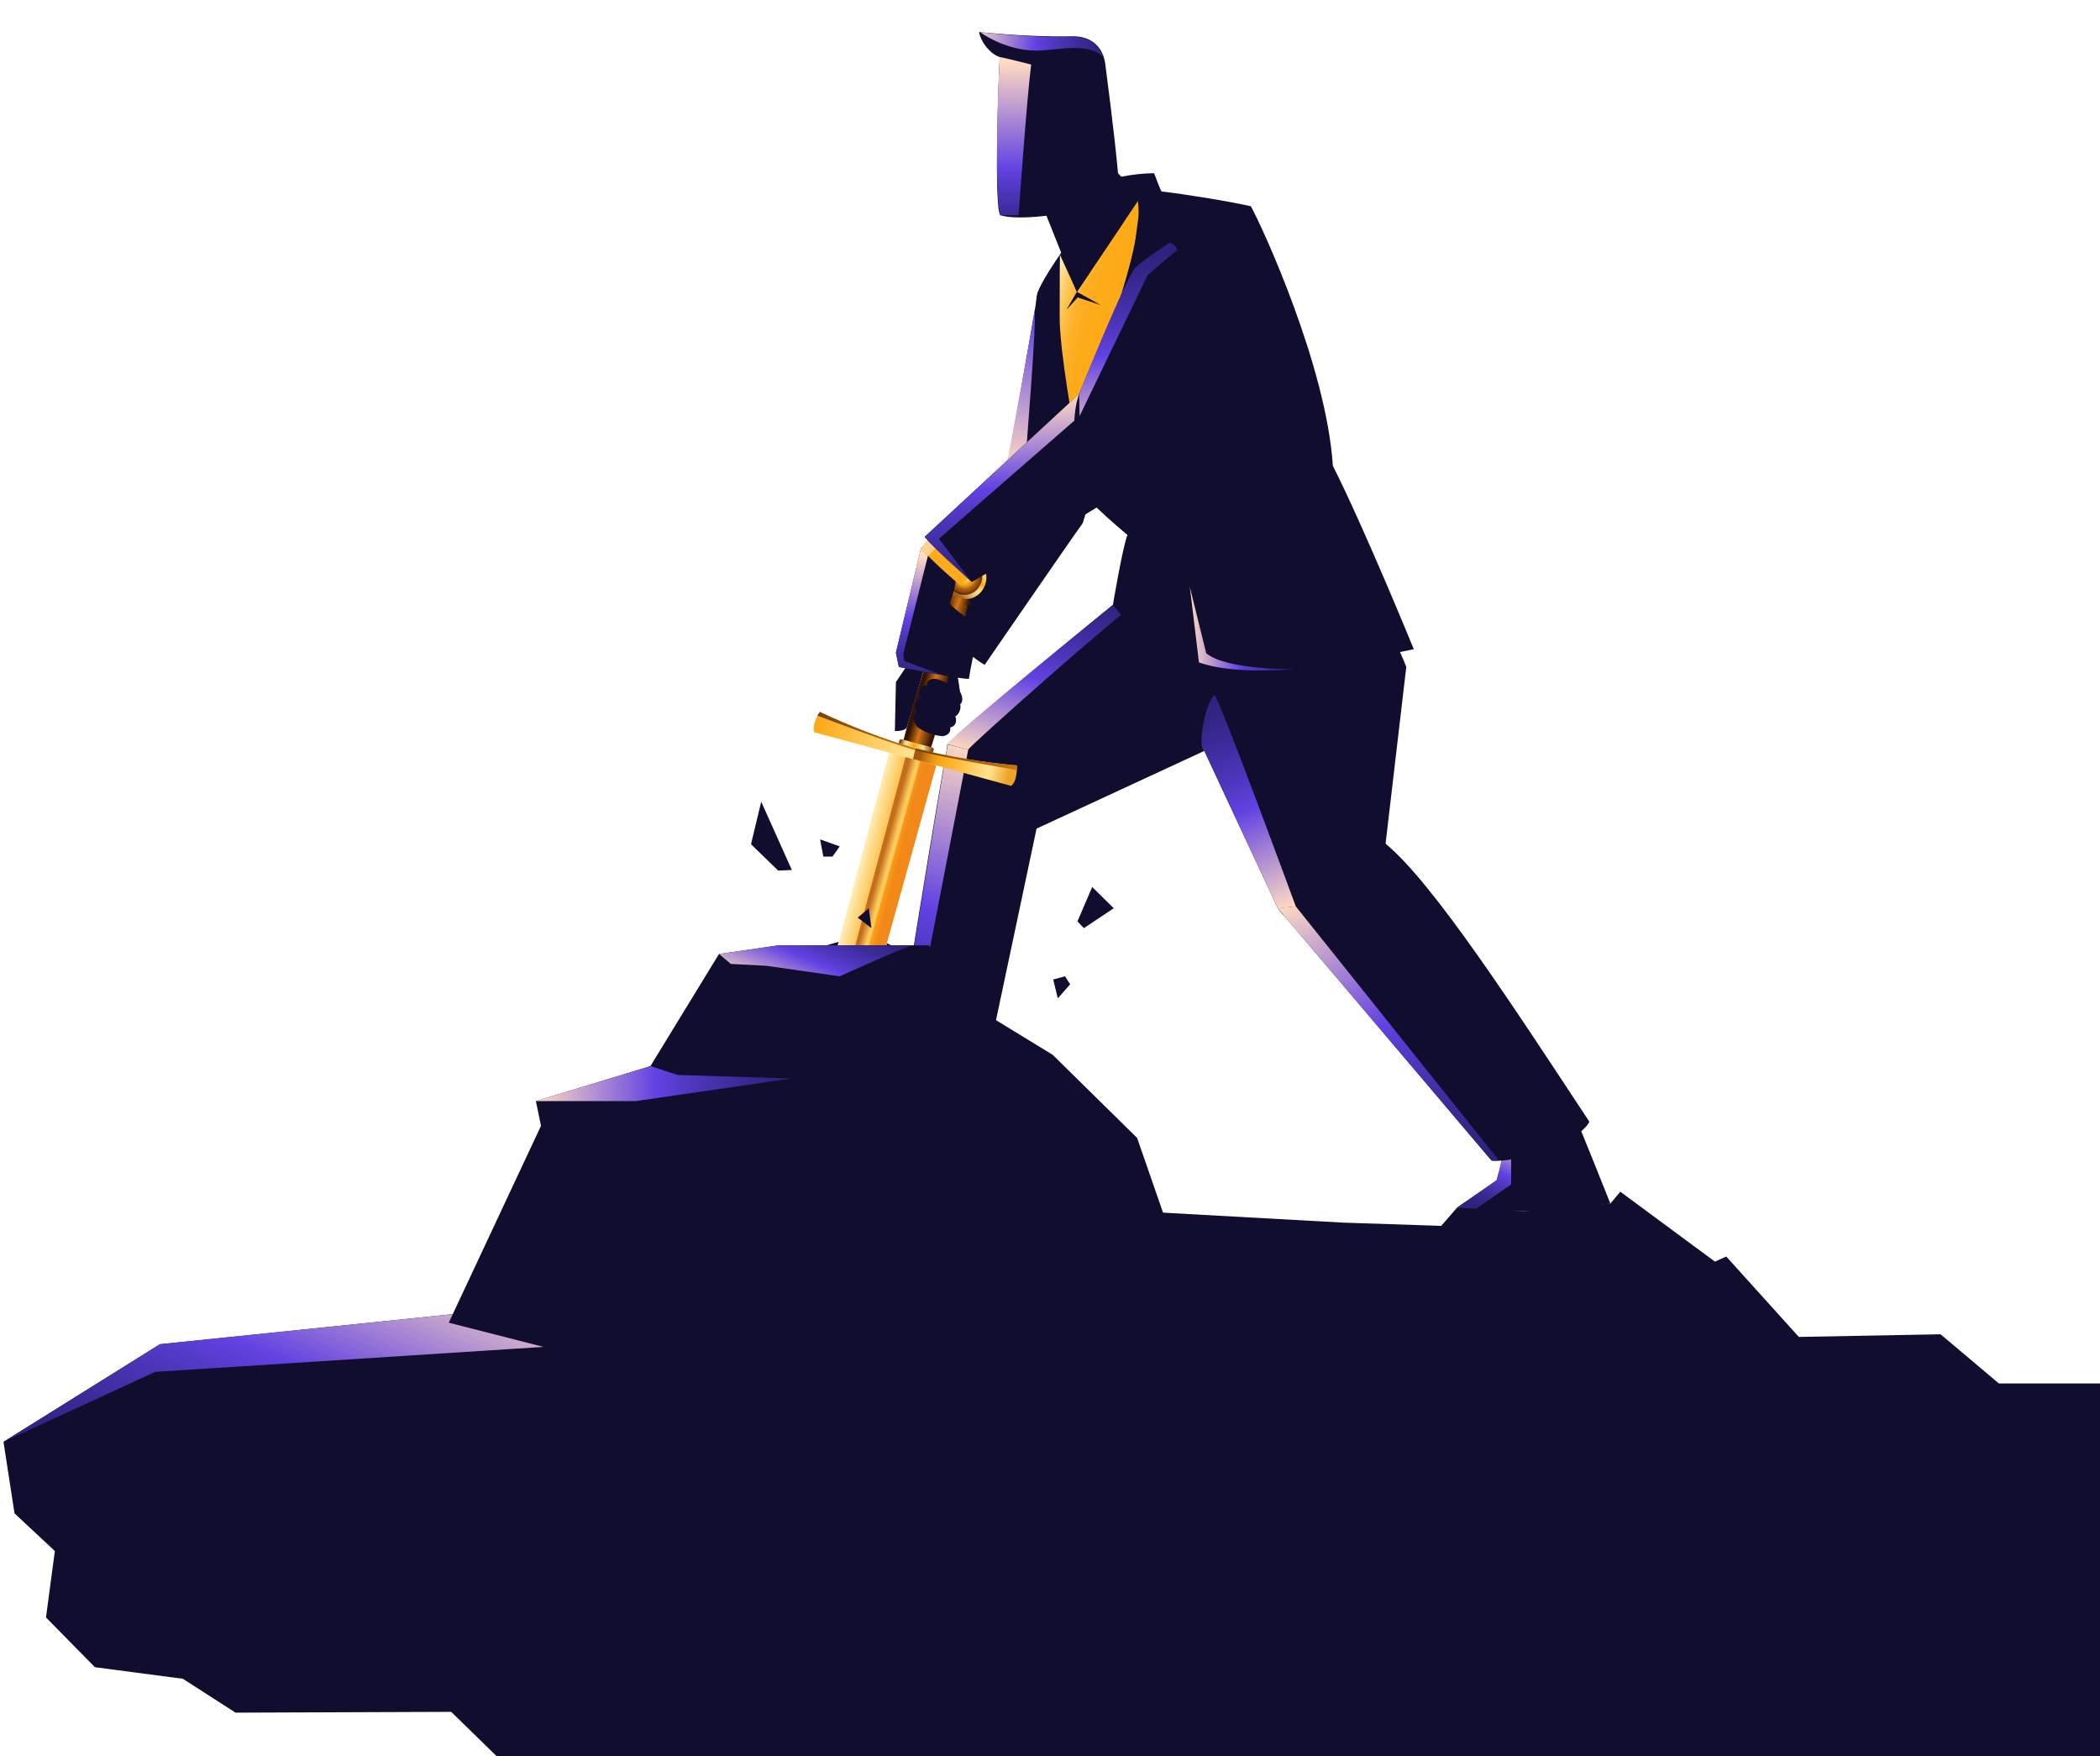 <svg xmlns="http://www.w3.org/2000/svg" viewBox="0 0 781 653" width="781" height="653"><title>FAC Illustration-svg</title><defs><clipPath clipPathUnits="userSpaceOnUse" id="cp1"><path d="m-671-229h1454.7v912.87h-1454.7z"></path></clipPath><linearGradient id="g1" x2="1" gradientUnits="userSpaceOnUse" gradientTransform="matrix(-12.49,56.23,-8.495,-1.887,388.66,118.35)"><stop offset=".01" stop-color="#6242e2"></stop><stop offset="1" stop-color="#ffdbc2"></stop></linearGradient><linearGradient id="g2" x2="1" gradientUnits="userSpaceOnUse" gradientTransform="matrix(-19.08,68.23,-52.719,-14.743,396.73,216.61)"><stop offset="0" stop-color="#2e227d"></stop><stop offset=".09" stop-color="#322484"></stop><stop offset=".22" stop-color="#3d2b9a"></stop><stop offset=".39" stop-color="#4f36bd"></stop><stop offset=".53" stop-color="#6242e2"></stop><stop offset="1" stop-color="#ffdbc2"></stop></linearGradient><linearGradient id="g3" x2="1" gradientUnits="userSpaceOnUse" gradientTransform="matrix(-35.74,127.76,-18.31,-5.122,361.98,277.18)"><stop offset="0" stop-color="#ffdbc2"></stop><stop offset=".47" stop-color="#6242e2"></stop><stop offset=".61" stop-color="#4f36bd"></stop><stop offset=".78" stop-color="#3d2b9a"></stop><stop offset=".91" stop-color="#322484"></stop><stop offset="1" stop-color="#2e227d"></stop></linearGradient><linearGradient id="g4" x2="1" gradientUnits="userSpaceOnUse" gradientTransform="matrix(-12.62,27.47,-11.916,-5.474,562.32,422.141)"><stop offset="0" stop-color="#ffdbc2"></stop><stop offset=".47" stop-color="#6242e2"></stop><stop offset=".61" stop-color="#4f36bd"></stop><stop offset=".78" stop-color="#3d2b9a"></stop><stop offset=".91" stop-color="#322484"></stop><stop offset="1" stop-color="#2e227d"></stop></linearGradient><linearGradient id="g5" x2="1" gradientUnits="userSpaceOnUse" gradientTransform="matrix(47.05,109.6,-35.691,15.322,492.64,329.32)"><stop offset="0" stop-color="#ffdbc2"></stop><stop offset=".47" stop-color="#6242e2"></stop><stop offset=".61" stop-color="#4f36bd"></stop><stop offset=".78" stop-color="#3d2b9a"></stop><stop offset=".91" stop-color="#322484"></stop><stop offset="1" stop-color="#2e227d"></stop></linearGradient><linearGradient id="g6" x2="1" gradientUnits="userSpaceOnUse" gradientTransform="matrix(33.34,77.7,-11.204,4.807,446.05,260.12)"><stop offset="0" stop-color="#2e227d"></stop><stop offset=".09" stop-color="#322484"></stop><stop offset=".22" stop-color="#3d2b9a"></stop><stop offset=".39" stop-color="#4f36bd"></stop><stop offset=".53" stop-color="#6242e2"></stop><stop offset="1" stop-color="#ffdbc2"></stop></linearGradient><linearGradient id="g7" x2="1" gradientUnits="userSpaceOnUse" gradientTransform="matrix(22.31,5.75,-20.197,78.364,390.95,110.44)"><stop offset="0" stop-color="#fff0b5"></stop><stop offset=".05" stop-color="#fee59d"></stop><stop offset=".13" stop-color="#fed579"></stop><stop offset=".21" stop-color="#fdc85b"></stop><stop offset=".31" stop-color="#fdbd42"></stop><stop offset=".42" stop-color="#fdb42f"></stop><stop offset=".54" stop-color="#fdae22"></stop><stop offset=".7" stop-color="#fdab1a"></stop><stop offset="1" stop-color="#fdaa18"></stop></linearGradient><linearGradient id="g8" x2="1" gradientUnits="userSpaceOnUse" gradientTransform="matrix(-39.19,0,0,-31.155,481.71,233.769)"><stop offset="0" stop-color="#2e227d"></stop><stop offset=".09" stop-color="#322484"></stop><stop offset=".22" stop-color="#3d2b9a"></stop><stop offset=".39" stop-color="#4f36bd"></stop><stop offset=".53" stop-color="#6242e2"></stop><stop offset="1" stop-color="#ffdbc2"></stop></linearGradient><linearGradient id="g9" x2="1" gradientUnits="userSpaceOnUse" gradientTransform="matrix(10.72,-13.239,13.241,10.721,353.79,220.957)"><stop offset=".06" stop-color="#a65a0e"></stop><stop offset=".1" stop-color="#b36f22"></stop><stop offset=".18" stop-color="#cb9848"></stop><stop offset=".25" stop-color="#dfb766"></stop><stop offset=".32" stop-color="#ecce7b"></stop><stop offset=".39" stop-color="#f5dc88"></stop><stop offset=".45" stop-color="#f8e18d"></stop><stop offset=".58" stop-color="#fdaa18"></stop><stop offset=".76" stop-color="#f8d177"></stop><stop offset="1" stop-color="#d68e13"></stop></linearGradient><linearGradient id="g10" x2="1" gradientUnits="userSpaceOnUse" gradientTransform="matrix(9.32,-8.999,9.003,9.324,354.16,219.238)"><stop offset="0" stop-color="#2b1907"></stop><stop offset=".58" stop-color="#fdaa18"></stop><stop offset=".99" stop-color="#1f1205"></stop></linearGradient><radialGradient id="g11" cx="0" cy="0" r="1" gradientUnits="userSpaceOnUse" gradientTransform="matrix(4.289,-4.139,4.139,4.289,358.81,214.731)"><stop offset="0" stop-color="#fff0b5"></stop><stop offset=".05" stop-color="#feedaf"></stop><stop offset=".12" stop-color="#fee69e"></stop><stop offset=".19" stop-color="#fed983"></stop><stop offset=".28" stop-color="#fdc85d"></stop><stop offset=".36" stop-color="#fdb32d"></stop><stop offset=".4" stop-color="#fdaa18"></stop><stop offset=".46" stop-color="#f6a317"></stop><stop offset=".55" stop-color="#e49315"></stop><stop offset=".66" stop-color="#c77712"></stop><stop offset=".74" stop-color="#ab5d10"></stop><stop offset=".8" stop-color="#a5590f"></stop><stop offset=".88" stop-color="#974e0d"></stop><stop offset=".96" stop-color="#7e3b0b"></stop><stop offset="1" stop-color="#70310a"></stop></radialGradient><linearGradient id="g12" x2="1" gradientUnits="userSpaceOnUse" gradientTransform="matrix(-8.45,-2.485,12.561,-42.713,353.31,251.918)"><stop offset="0" stop-color="#331404"></stop><stop offset=".58" stop-color="#d47414"></stop><stop offset="1" stop-color="#331404"></stop></linearGradient><linearGradient id="g13" x2="1" gradientUnits="userSpaceOnUse" gradientTransform="matrix(8.66,2.184,-0.509,2.02,351.73,221.967)"><stop offset="0" stop-color="#331404"></stop><stop offset=".58" stop-color="#d47414"></stop><stop offset="1" stop-color="#331404"></stop></linearGradient><linearGradient id="g14" x2="1" gradientUnits="userSpaceOnUse" gradientTransform="matrix(11.553,3.183,-0.652,2.365,334.987,276.068)"><stop offset="0" stop-color="#8c480d"></stop><stop offset=".03" stop-color="#a76f2e"></stop><stop offset=".07" stop-color="#c4984f"></stop><stop offset=".1" stop-color="#dab76a"></stop><stop offset=".13" stop-color="#ebce7d"></stop><stop offset=".17" stop-color="#f4dc89"></stop><stop offset=".19" stop-color="#f8e18d"></stop><stop offset=".42" stop-color="#fdaa18"></stop><stop offset=".71" stop-color="#f8e18d"></stop><stop offset="1" stop-color="#8c480d"></stop></linearGradient><linearGradient id="g15" x2="1" gradientUnits="userSpaceOnUse" gradientTransform="matrix(-17.973,-4.627,68.226,-265.016,310.172,427.671)"><stop offset=".19" stop-color="#f28817"></stop><stop offset=".38" stop-color="#fdaa18"></stop><stop offset=".99" stop-color="#fff5c7"></stop></linearGradient><linearGradient id="g16" x2="1" gradientUnits="userSpaceOnUse" gradientTransform="matrix(2.858,.787,-33.282,120.864,306.917,395.972)"><stop offset="0" stop-color="#c46e1d"></stop><stop offset=".95" stop-color="#ffcb5c"></stop></linearGradient><linearGradient id="g17" x2="1" gradientUnits="userSpaceOnUse" gradientTransform="matrix(35.833,8.821,-1.992,8.09,303.58,268.839)"><stop offset=".01" stop-color="#fdaa18"></stop><stop offset=".99" stop-color="#ffe38f"></stop></linearGradient><linearGradient id="g18" x2="1" gradientUnits="userSpaceOnUse" gradientTransform="matrix(32.68,7.979,-1.606,6.579,342.58,279.944)"><stop offset="0" stop-color="#a65a0e"></stop><stop offset=".02" stop-color="#b4670f"></stop><stop offset=".09" stop-color="#d38413"></stop><stop offset=".15" stop-color="#ea9915"></stop><stop offset=".21" stop-color="#f8a517"></stop><stop offset=".26" stop-color="#fdaa18"></stop><stop offset=".78" stop-color="#ffe38f"></stop><stop offset="1" stop-color="#eda428"></stop></linearGradient><linearGradient id="g19" x2="1" gradientUnits="userSpaceOnUse" gradientTransform="matrix(16.74,-16.159,22.131,22.927,351.18,290.14)"><stop offset="0" stop-color="#704212"></stop><stop offset="1" stop-color="#cc7614"></stop></linearGradient><linearGradient id="g20" x2="1" gradientUnits="userSpaceOnUse" gradientTransform="matrix(12.787,-12.339,24.239,25.119,315.858,278.294)"><stop offset="0" stop-color="#704212"></stop><stop offset="1" stop-color="#cc7614"></stop></linearGradient><linearGradient id="g21" x2="1" gradientUnits="userSpaceOnUse" gradientTransform="matrix(5.56,67.58,-62.65,5.154,370.66,149.459)"><stop offset="0" stop-color="#ffdbc2"></stop><stop offset=".47" stop-color="#6242e2"></stop><stop offset=".61" stop-color="#4f36bd"></stop><stop offset=".78" stop-color="#3d2b9a"></stop><stop offset=".91" stop-color="#322484"></stop><stop offset="1" stop-color="#2e227d"></stop></linearGradient><linearGradient id="g22" x2="1" gradientUnits="userSpaceOnUse" gradientTransform="matrix(5.87,71.36,-47.885,3.939,417.13,93.689)"><stop offset="0" stop-color="#2e227d"></stop><stop offset=".09" stop-color="#322484"></stop><stop offset=".22" stop-color="#3d2b9a"></stop><stop offset=".39" stop-color="#4f36bd"></stop><stop offset=".53" stop-color="#6242e2"></stop><stop offset="1" stop-color="#ffdbc2"></stop></linearGradient><linearGradient id="g23" x2="1" gradientUnits="userSpaceOnUse" gradientTransform="matrix(-50.47,-7.333,1.186,-8.164,412.05,18.957)"><stop offset="0" stop-color="#2e227d"></stop><stop offset=".09" stop-color="#322484"></stop><stop offset=".22" stop-color="#3d2b9a"></stop><stop offset=".39" stop-color="#4f36bd"></stop><stop offset=".53" stop-color="#6242e2"></stop><stop offset="1" stop-color="#ffdbc2"></stop></linearGradient><linearGradient id="g24" x2="1" gradientUnits="userSpaceOnUse" gradientTransform="matrix(.03,-67.688,14.622,.006,377.08,90.597)"><stop offset="0" stop-color="#2e227d"></stop><stop offset=".07" stop-color="#322484"></stop><stop offset=".17" stop-color="#3d2b9a"></stop><stop offset=".29" stop-color="#4f36bd"></stop><stop offset=".41" stop-color="#6242e2"></stop><stop offset="1" stop-color="#ffdbc2"></stop></linearGradient><linearGradient id="g25" x2="1" gradientUnits="userSpaceOnUse" gradientTransform="matrix(2.84,-48.59,18.522,1.083,341.32,255.63)"><stop offset="0" stop-color="#2e227d"></stop><stop offset=".09" stop-color="#322484"></stop><stop offset=".22" stop-color="#3d2b9a"></stop><stop offset=".39" stop-color="#4f36bd"></stop><stop offset=".53" stop-color="#6242e2"></stop><stop offset="1" stop-color="#ffdbc2"></stop></linearGradient><linearGradient id="g26" x2="1" gradientUnits="userSpaceOnUse" gradientTransform="matrix(49.03,-117.46,182.428,76.149,80.78,568.671)"><stop offset="0" stop-color="#2e227d"></stop><stop offset=".09" stop-color="#322484"></stop><stop offset=".22" stop-color="#3d2b9a"></stop><stop offset=".39" stop-color="#4f36bd"></stop><stop offset=".53" stop-color="#6242e2"></stop><stop offset="1" stop-color="#ffdbc2"></stop></linearGradient><linearGradient id="g27" x2="1" gradientUnits="userSpaceOnUse" gradientTransform="matrix(-14.95,34.55,-67.537,-29.224,309.551,338.96)"><stop offset="0" stop-color="#2e227d"></stop><stop offset=".09" stop-color="#322484"></stop><stop offset=".22" stop-color="#3d2b9a"></stop><stop offset=".39" stop-color="#4f36bd"></stop><stop offset=".53" stop-color="#6242e2"></stop><stop offset="1" stop-color="#ffdbc2"></stop></linearGradient><linearGradient id="g28" x2="1" gradientUnits="userSpaceOnUse" gradientTransform="matrix(95.15,0,0,13.05,199.33,402.911)"><stop offset="0" stop-color="#ffdbc2"></stop><stop offset=".47" stop-color="#6242e2"></stop><stop offset=".61" stop-color="#4f36bd"></stop><stop offset=".78" stop-color="#3d2b9a"></stop><stop offset=".91" stop-color="#322484"></stop><stop offset="1" stop-color="#2e227d"></stop></linearGradient></defs><style>		.s0 { fill: #110d2e } 		.s1 { fill: url(#g1) } 		.s2 { fill: url(#g2) } 		.s3 { fill: url(#g3) } 		.s4 { fill: url(#g4) } 		.s5 { fill: url(#g5) } 		.s6 { fill: url(#g6) } 		.s7 { fill: url(#g7) } 		.s8 { fill: url(#g8) } 		.s9 { fill: url(#g9) } 		.s10 { fill: url(#g10) } 		.s11 { fill: url(#g11) } 		.s12 { fill: url(#g12) } 		.s13 { fill: url(#g13) } 		.s14 { fill: url(#g14) } 		.s15 { fill: url(#g15) } 		.s16 { fill: url(#g16) } 		.s17 { fill: url(#g17) } 		.s18 { fill: url(#g18) } 		.s19 { fill: url(#g19) } 		.s20 { fill: url(#g20) } 		.s21 { fill: #fdab1b } 		.s22 { fill: #ffd291 } 		.s23 { fill: url(#g21) } 		.s24 { fill: url(#g22) } 		.s25 { fill: url(#g23) } 		.s26 { fill: url(#g24) } 		.s27 { fill: url(#g25) } 		.s28 { fill: url(#g26) } 		.s29 { fill: #f2e5d8 } 		.s30 { fill: url(#g27) } 		.s31 { fill: url(#g28) } 	</style><g id="Clip-Path" clip-path="url(#cp1)"><g><path class="s0" d="m343.9 227.3c0 0 29.7-52.2 30.5-54.2 7-1.9 13.8 3.4 17.4 6.3 5 4 8.7 7.8 10.6 15.5-3.6 4.9-36.2 52.3-36.2 52.3-4.3-2.4-18.2-13.4-22.3-19.9z"></path><path class="s0" d="m384.9 188.6c-6.4-4.3-11.5-11.5-10.5-15.5 0.9-2 11.6-64.6 11.6-64.6 14.6-1.6 26.6 17.5 27.5 32.3 0 0-9.1 52.1-11.1 54.1-5 2.1-12.1-2.5-17.5-6.3z"></path><path class="s1" d="m381.4 171.2c0.2-3.8 4.2-52.2 3.4-55.6-2.6 15.8-9.7 53.1-10.4 57.5z"></path><path class="s0" d="m360.1 300.7c-8-8.7-8.2-16.2-7.8-23.8 0.5-2.2 61.6-52 61.6-52 4.5-2.9 22.9-3 31.6 5.6 8.4 8.3 18.5 35.9 2.4 48.7l-62.4 28.9c-7.1 3.2-17.5 1.2-25.4-7.4z"></path><path class="s0" d="m385.5 308.1l-20.6 97.3c-11.4 8.2-30.5 2.3-33.2-3.4 0 0 18.5-115.4 20.8-125.2 11-5.4 19.6-4 27.3 4.7 7 7.8 5.8 16.8 5.7 26.6z"></path><path class="s2" d="m352.3 276.7c0.5-2.2 61.6-51.8 61.6-51.8 0.3 0.9 7.8-0.9 8.1 0-5.6 2.9-61.8 52.8-61.9 53.8z"></path><path class="s3" d="m352.5 276.8c-1.6 8-20.8 125.2-20.8 125.2 1.3 2 2.3 2.7 3.9 3.7 0 0 24.3-126 24.5-127l-7.6-1.9z"></path><path class="s0" d="m586.5 416.9c1 2 12.4 30.6 12.4 30.6 0 0-22.4 3.1-35.2 2.9-10.5-0.1-21.8-1.4-21.8-1.4 0 0 12.8-8.8 14.7-10.1 1.4-4.7 2.7-10.6 2.4-11.7-0.2-1 0.9-7.4 10.6-10.3 9.7-2.8 14.8-1.6 16.9 0z"></path><path class="s4" d="m559.1 427.2c0.1 1.1-1.1 7-2.5 11.6-1.9 1.4-14.7 10.2-14.7 10.2 0 0 2.7 0.3 6.7 0.7l13.4-9.3v-19.3c-2.7 2.7-3.1 5.5-2.9 6.1z"></path><path class="s0" d="m554.7 431.5l-79.5-93.8c-1.9-5.6 3.3-16.7 13.1-22.7 5.8-3.6 14.5-6.9 27-1.3 17.6 14.5 47.4 60.3 75.8 103.4-3.7 7.4-26.4 15.5-36.4 14.4z"></path><path class="s0" d="m501 345.9c-9.9 2.8-21-1.1-25.8-8.2l-27.3-58.5c-4.3-12.9 1-40.9 19.9-49 20.7-8.9 40.7-4.6 50.8 7.6 1 2.4 3.7 8.1 4.4 10.2l-7.7 65.7c1 8-4.4 29.4-14.3 32.2z"></path><path class="s5" d="m475.2 337.7l79.5 93.8c0.8 0.2 2 0 2.8 0l-75.6-94.5-6.7 0.7z"></path><path class="s6" d="m475.2 337.7l-27.3-58.5c-2.6-1 0-17.1 3.7-20.8 1.1-1 30.3 78.6 30.3 78.6l-6.7 0.8z"></path><path class="s0" d="m417 65.7c4-0.8 8.7-1.3 12.2-1.3 1 2.3 1.6 4.6 2.8 6.8 8.3 0.9 26.5 3.9 33.2 5.5 4.2 7.5 28.1 59.4 30.5 96.5 11.9 23.6 30.1 68.2 30.1 68.2 0 0-27.4 5.4-31.5 6.6-26.2 1.7-40.9 3.7-60.9-7.2-13.8-7.4-19.5-15.9-19.5-15.9 0 0 3.6-21.5 5.4-26-10.2-8.5-19.3-17.3-26.9-27.3-2.9-16.4-8.4-52.4-6.8-61.7 1.4-7.7 27.2-40.8 31.4-44.2z"></path><path class="s7" d="m394.2 94.7c0 0-0.1 6.7-0.1 23.4 0 12.7 5.4 41.8 5.4 41.8 0 0 19.7-51.7 22.8-71.1 1.2-9.7 1.6-7.8 0.6-16.8-1.6 0.2-3.9-1.6-3.9-1.6l-1.3 12.5-17.2 25.6-6.3-13.8z"></path><path class="s8" d="m442.5 218.2l3.4 28.1c8.4 3 21.5 3.6 35.8 2.5 0 0-25.2 0.5-33.1-5.9z"></path><path class="s0" d="m409.3 113.4l-8.8-4.9-3.9 6.7 4.2-4.6z"></path><path class="s9" d="m351 212.6c-0.4 1.6-0.3 3.2 0.2 4.7 0.5 1.5 1.4 2.9 2.7 3.8 1.3 1 2.8 1.6 4.4 1.7 1.6 0.1 3.2-0.2 4.5-1 1.4-0.8 2.5-2 3.2-3.4 0.7-1.5 1-3.1 0.8-4.6-0.2-1.6-0.8-3.1-1.9-4.3-1-1.2-2.4-2.1-3.9-2.5-2.1-0.6-4.3-0.3-6.2 0.8-1.8 1-3.2 2.8-3.8 4.8z"></path><path class="s10" d="m352.6 213.1c-0.4 1.2-0.3 2.5 0.1 3.7 0.4 1.3 1.1 2.3 2.2 3.1 1 0.8 2.2 1.3 3.5 1.3 1.3 0.1 2.5-0.2 3.6-0.8 1.2-0.6 2.1-1.6 2.6-2.7 0.6-1.2 0.8-2.5 0.7-3.7-0.2-1.3-0.7-2.5-1.6-3.5-0.8-0.9-1.9-1.6-3.2-2-1.6-0.4-3.4-0.2-4.9 0.7-1.5 0.8-2.6 2.2-3 3.9z"></path><path class="s11" d="m352.8 213.1c-0.4 1.2-0.3 2.5 0.1 3.7 0.4 1.1 1.1 2.2 2.1 2.9 1 0.8 2.1 1.2 3.4 1.3 1.2 0.1 2.5-0.2 3.5-0.8 1.1-0.6 2-1.5 2.5-2.6 0.6-1.1 0.8-2.4 0.6-3.6-0.1-1.3-0.6-2.4-1.4-3.4-0.9-0.9-1.9-1.6-3.1-1.9q-1.2-0.3-2.5-0.2-1.2 0.2-2.3 0.8-1.1 0.6-1.9 1.6c-0.5 0.7-0.8 1.4-1.1 2.2z"></path><path class="s12" d="m352.4 223.2l3.8 1 3.7 0.9c-6.8 31.6-13.7 53.1-13.7 53.1l-5.2-1.3-5.1-1.3c0 0 5.5-21.9 16.5-52.4z"></path><path class="s13" d="m351.2 221.8c-0.1 0.2-0.1 0.5 0.1 0.8 0.1 0.2 0.3 0.4 0.6 0.5l7.9 2.2q0.5 0.1 0.8-0.2 0.4-0.2 0.5-0.6c0.1-0.3 0.1-0.6-0.1-0.9-0.1-0.2-0.3-0.4-0.6-0.5l-7.9-2.2c-0.3 0-0.6 0-0.8 0.2q-0.4 0.2-0.5 0.7z"></path><path class="s14" d="m335.5 274.9c0.9 0.3 10.2 2.8 11.1 3 0.3 0.1 0.8 0.4 0.7 0.8l-0.6 2-12.7-3.5 0.5-2c0.1-0.3 0.7-0.4 1-0.3z"></path><path class="s15" d="m330.7 279.8c0 0-68.9 257.8-70 264.6-1.1 6.8 0.8 23.9 0.8 23.9 0 0 10.4-13.7 12.9-20.2 2.5-6.4 73.8-263.5 73.8-263.5z"></path><path class="s16" d="m342.2 282.9c-1.4 5.1-61 219.4-61.8 222.3-0.7 2.8-3.1 5.4-3.1 5.4 0 0-0.8-3.4 0-6.3 0.8-2.8 58.1-217.7 59.5-222.8l5.4 1.5z"></path><path class="s17" d="m339.5 282.2l1-3.9c-12.2-3.6-24.1-8.2-35.6-13.6 0 0-3.3 4.9-2 7.6l36.6 9.9z"></path><path class="s18" d="m339.5 282.2l1-3.9c12.4 3.1 25 5.2 37.7 6.3 0 0 0.3 6-2.2 7.6l-36.5-10z"></path><path class="s19" d="m378.2 286.3c-4.7-0.8-29-4.9-37.9-7.4l0.2-0.6c12.4 3 25 5.2 37.7 6.3 0 0 0 0.7 0 1.6z"></path><path class="s20" d="m304 266.1c4.5 1.7 27.5 10.4 36.3 12.8l0.2-0.6c-12.2-3.6-24.1-8.2-35.6-13.6 0 0-0.4 0.5-0.9 1.4z"></path><path class="s0" d="m279.3 313.9l3.8-15.8 11.4 25.4-5.1 0.2z"></path><path class="s0" d="m306.2 318.5l-1.2-6.4 7.3 2.6-2.7 3.8z"></path><path class="s0" d="m363.1 334.2v-8.7l6.6 5.3z"></path><path class="s0" d="m400.7 342.6l2.4 2.5 11.1-7.4-8-7.9z"></path><path class="s0" d="m391.7 364.2l4.4-1.2 1.9 3-4.6 5.2z"></path><path class="s0" d="m319 341.2l4.1-3.5 1 7.4z"></path><path class="s0" d="m336.7 248.4l-3.5 5.2-0.4 18.2c0 0 4 0.2 4.5-1.5 0.5-1.8 6.1-20.6 6.1-20.6 0 0-3-1.7-3.3-1.7-0.4 0-3.4 0.4-3.4 0.4z"></path><path class="s0" d="m347.9 252.4c-2.1-0.2-3.5 1.2-3.1 2.3-2.2-0.2-3.6 3.2-2.4 4.9-1.6 0.3-2.7 2.6-1.5 5.1-1.9 1.8-1 3.6-0.4 4.7 1.5 2.7 9.2 4.8 10.8 4.2 2-0.7 2.2-1.8 2.1-3.1 2.6-0.7 2.3-3 1.9-4.2 1.2-0.4 2.3-2.8 1.8-4.4 1.4-1.3 0.6-3.5 0.1-4.4-1.4-2.2-7.6-4.9-9.3-5.1z"></path><path class="s0" d="m356.1 251.4c0.5 2 0.6 4.2 1 6.1 0 0-5.1 0.4-5.1 0.5 0 0 0.3-2.4 0.2-2.5-0.1-0.1 0.7-5.4 0.7-5.4z"></path><path class="s0" d="m342.5 203.9l-9.3 38.8 1.1 5.3c0 0 26.2 5.2 26.1 4.3-0.1-0.8 2.7-14.2 2.7-14.2l-2.9-2 0.7-5.4c0 0-6.7-4.6-7.7-6.4 1.2-3.4 2.1-6 2.3-9 0.1-2.3 1.1-10.5 0.6-12.5-0.5-2.1-8.6-4.1-8.6-4.1l-5 5.2z"></path><path class="s21" d="m360.9 214.2c0 0-2.3 2.2-3.6 3.5-2.7-2-11.6-10.1-14.8-13.8l2.5-3c2.9-0.5 5.4 0.7 9.6 3.9 4.1 3.1 5.3 6.1 6.3 9.4z"></path><path class="s22" d="m345.1 200.8l-2.6 3.1 2.6 2.8 3-2.9z"></path><path class="s0" d="m343.9 199.6l57.4-53.1c5.1 1.4 10.6 4.4 14.8 13.4 4.6 9.8 2.3 22.2 2.3 22.2-14.1 9.2-57 34.3-57 34.3 0 0-17-15.7-17.5-16.8z"></path><path class="s23" d="m401.5 154.7l-52.3 45.6 12.2 16.1c0.2-0.1-14-12.1-17.5-16.8l57.4-53.1 0.2 8.2z"></path><path class="s0" d="m401.3 146.5c0 0 17.1-41.8 20.7-46.8 3.7-3 10-7.6 13-9.5 9.2 0 14.7 2.3 20.5 12.8 4.8 8.5 4.9 28.3 0 36.1 0 0-29.4 34-37.1 43-5.7 1.1-12.8-3.5-16.6-11.5-2.5-5.3-3.3-15.9-0.5-24.1z"></path><path class="s24" d="m401.3 146.5c0 0 15.7-39.2 20.7-46.8 2.5-2.5 10.6-7.9 13-9.5 0 0 2.3 0.6 2.8 2.8-2.8 2.2-7.7 6.4-11 9.3-2.4 5-25.3 52.4-25.3 52.4z"></path><path class="s0" d="m415.8 64.4c2.2 2.6 6.2 6.4 8.3 9l-23.6 35.1-11.3-28.3 3.1-8.3 6.7-6.8 8.7-1.8 8.1 1.1z"></path><path class="s0" d="m389.3 80.2l11.4-6.4 4.4 27.8-4.6 6.9z"></path><path class="s0" d="m389.3 80.2c-0.1 0-11.9 1.6-17.3-0.2-2.4-2.9-0.6-52.6-0.2-58.8-3.3-1-6.9-5.2-7.7-9.3 0 0 18.8 2 34.4 1.6 8.1-0.2 11.7 4.7 12.5 9.9 0.3 2.6 3.2 23.7 4.8 41z"></path><path class="s25" d="m384.8 18.8c-11.4-0.2-20.2-6.8-20.2-6.8 0 0 19 2.1 34.1 1.7 6.6-0.1 10.1 3.2 11.5 7.3-6.7-5.6-17.3-2-25.4-2.2z"></path><path class="s26" d="m383.5 24c0 0-11.1-2.8-11.7-2.8-1.1 21.3-1.7 51 0.2 58.8 1.2 0.1 6.8 0 6.8 0 0.4-4.8 3-42.5 4.7-56z"></path><path class="s27" d="m334.3 248c0 0 8.8 1.7 16.2 3l-14.2-5.2-0.4-2.5 9.2-36.6-2.6-2.8-9.3 38.8 1.1 5.3z"></path><path class="s0" d="m1.3 536.1l58.2-36.3 113.9-11.7 145.6-43.5 180.6 10 36.4 1.2 5.9-6.8 24.4 1.4 32.6-2.9 3.7-4.4 35.2 26 4.2-1.9 27 29.9 52.7-1 21.7 18.3h88.3v172.8h-611.9l-52-50.7-80.2 0.3-19.6-12.6-32.7-4.3-18.2-18.5 3.3-24.7-15-14z"></path><path class="s28" d="m202.1 500.8l-35.2-9 6.5-3.7-113.9 11.7-58.2 36.3 56.4-26z"></path><path class="s0" d="m166.9 491.8l34.3-73.2-1.9-9.2 42.6-13 25.5-41.7 22.1-3.2h17.8l4.6-1.3-0.4 1.3h18.2l0.2-0.8 1.5 0.8h14.1l17.7 23.4 28.3 17.3 31.4 30.9 15.3 44.1-132.4-8.9z"></path><path class="s29" d="m-708 143.2l149.6 4.2 28.3 23.9-27 42.2 8.8 20.1-60.1 14.5-15.1 22.9-20.6 77.6-25.3 30.6-11.1 79.9-24.9 57.8-8.6 185z"></path><path class="s30" d="m267.4 354.7l4.4 3.7 13.2 0.7 27.3 3.9c0 0 25.4-11.5 27.2-11.5h-50z"></path><path class="s31" d="m294.5 401l-42.4-1.3-10.2-3.3-42.6 13h37.2z"></path></g></g></svg>
